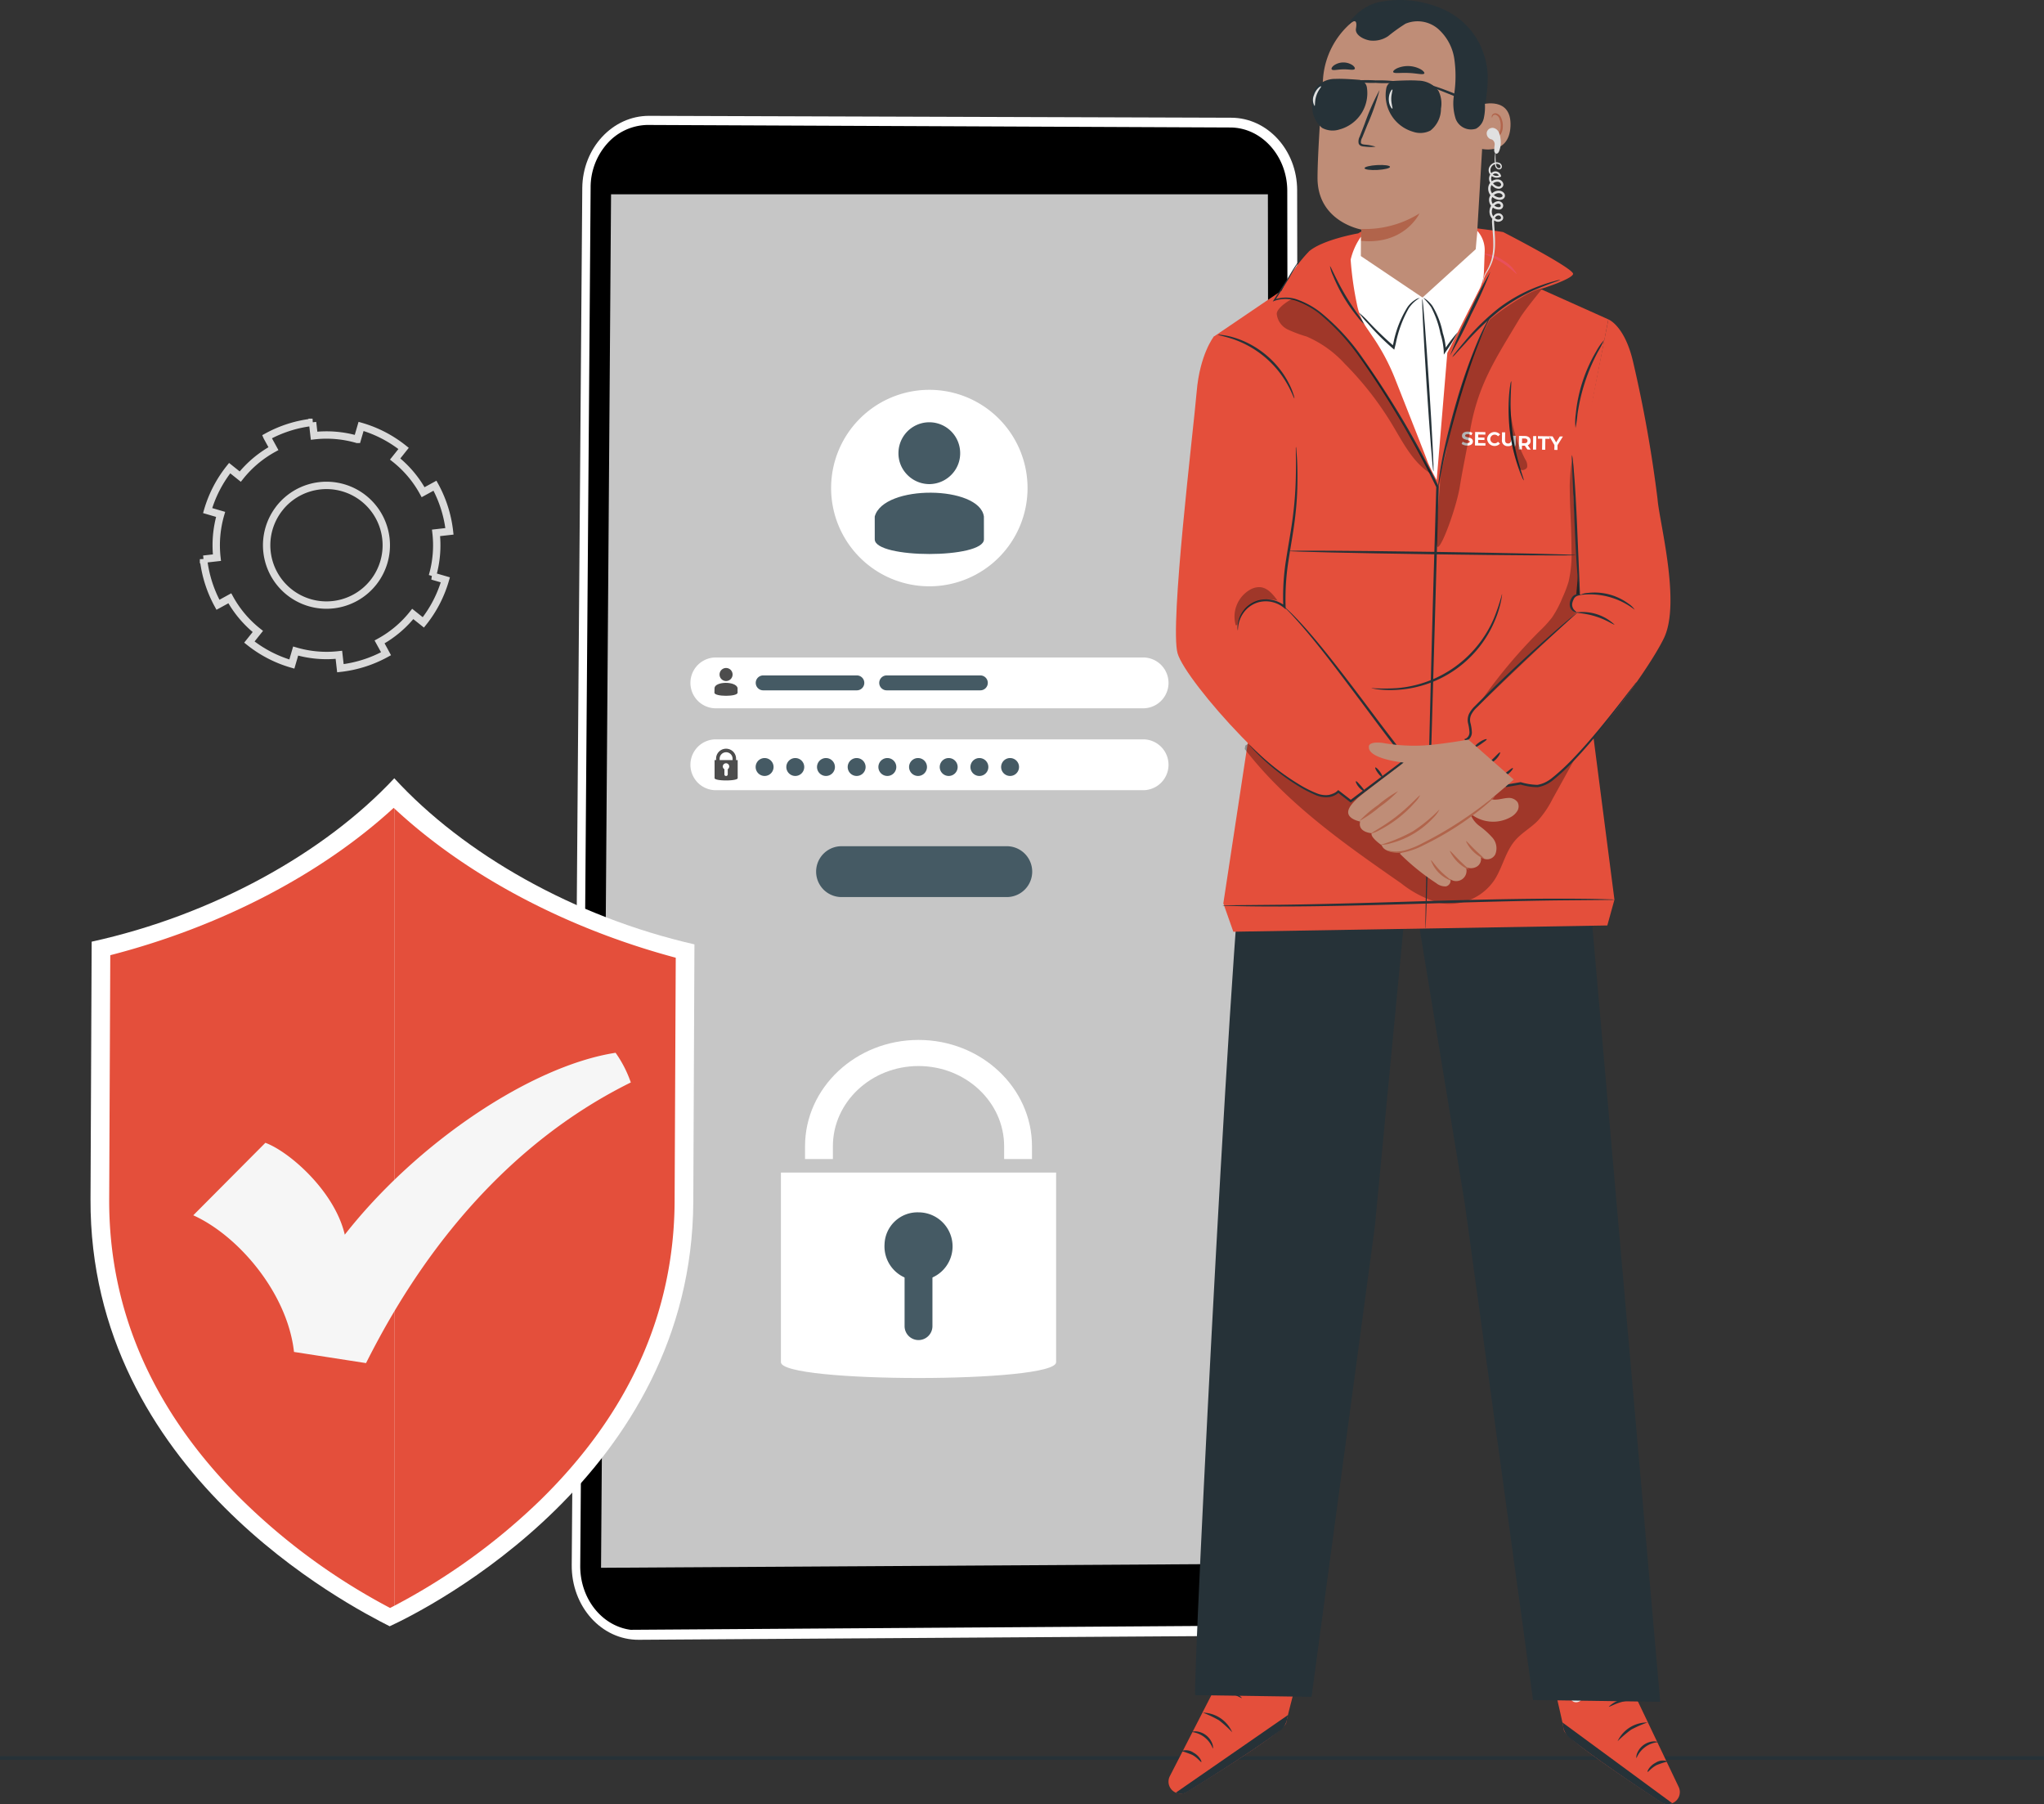 <svg xmlns="http://www.w3.org/2000/svg" xmlns:xlink="http://www.w3.org/1999/xlink" id="Group_41980" data-name="Group 41980" width="277.217" height="244.641" viewBox="0 0 277.217 244.641"><rect x="0" y="0" width="277.217" height="244.641" fill="#333333" stroke="none"/><defs><clipPath id="clip-path"><rect id="Rectangle_40043" data-name="Rectangle 40043" width="277.217" height="244.641" fill="none"></rect></clipPath><clipPath id="clip-path-3"><rect id="Rectangle_40035" data-name="Rectangle 40035" width="44.894" height="23.071" fill="none"></rect></clipPath><clipPath id="clip-path-4"><rect id="Rectangle_40037" data-name="Rectangle 40037" width="14.324" height="35.017" fill="none"></rect></clipPath><clipPath id="clip-path-5"><rect id="Rectangle_40038" data-name="Rectangle 40038" width="21.059" height="23.795" fill="none"></rect></clipPath><clipPath id="clip-path-6"><rect id="Rectangle_40039" data-name="Rectangle 40039" width="2.442" height="8.854" fill="none"></rect></clipPath><clipPath id="clip-path-7"><rect id="Rectangle_40040" data-name="Rectangle 40040" width="5.857" height="5.175" fill="none"></rect></clipPath><clipPath id="clip-path-8"><rect id="Rectangle_40041" data-name="Rectangle 40041" width="14.675" height="34.463" fill="none"></rect></clipPath></defs><g id="Group_41979" data-name="Group 41979" clip-path="url(#clip-path)"><g id="Group_41978" data-name="Group 41978"><g id="Group_41977" data-name="Group 41977" clip-path="url(#clip-path)"><path id="Path_29626" data-name="Path 29626" d="M23.225,47.043A16.683,16.683,0,0,0,20.239,52.8L22,53.315a15.055,15.055,0,0,0-.5,5.868l-1.819.206a16.761,16.761,0,0,0,1.958,6.184l.359-.195,1.25-.686a14.894,14.894,0,0,0,3.8,4.5L25.9,70.629a16.593,16.593,0,0,0,5.763,2.982l.513-1.762a14.929,14.929,0,0,0,5.864.509l.206,1.818a16.774,16.774,0,0,0,6.188-1.964l0,0-.251-.466-.624-1.137a14.9,14.9,0,0,0,4.5-3.791l1.436,1.143a16.589,16.589,0,0,0,2.985-5.769l-1.762-.513a14.9,14.9,0,0,0,.5-5.858l1.819-.206a16.791,16.791,0,0,0-1.964-6.188l-1.609.881a14.839,14.839,0,0,0-3.791-4.5l1.144-1.436a16.629,16.629,0,0,0-5.769-2.986l-.513,1.762a14.9,14.9,0,0,0-5.858-.5l-.206-1.818a16.672,16.672,0,0,0-6.188,1.964l.006.014.581,1.058.293.536a14.926,14.926,0,0,0-4.5,3.791Zm6.785,5.4a8.114,8.114,0,1,1,1.286,11.4A8.112,8.112,0,0,1,30.011,52.447Z" transform="translate(7.921 16.433)" fill="none" stroke="#dadada" stroke-width="1"></path><path id="Path_29627" data-name="Path 29627" d="M144.891,217.317c5.024-.032,9.088-4.607,9.079-10.212l-.3-185.839c-.01-5.4-4.008-9.8-8.936-9.811L65.785,11.2c-4.966-.015-9.027,4.368-9.069,9.8l-1.431,186.7c-.043,5.631,4.028,10.174,9.094,10.142" transform="translate(22.255 4.508)" fill="#fff"></path><path id="Path_29628" data-name="Path 29628" d="M144.443,215.583c4.317-.032,7.846-4.044,7.839-8.936L152,21.013c-.008-4.718-3.481-8.57-7.715-8.588l-78.942-.344c-.123,0-.248,0-.372.008a7.466,7.466,0,0,0-5.23,2.546,8.922,8.922,0,0,0-2.224,5.91L56.108,207.433c-.034,4.429,2.893,8.168,6.83,8.7" transform="translate(22.586 4.863)"></path><path id="Path_29629" data-name="Path 29629" d="M59.478,18.787,58.12,205.024l90.673-.544-.231-185.693Z" transform="translate(23.396 7.562)" fill="#c6c6c6"></path><path id="Path_29630" data-name="Path 29630" d="M82.366,88.707h22.411a3.447,3.447,0,1,0,0-6.895H82.366a3.447,3.447,0,0,0,0,6.895" transform="translate(31.768 32.932)" fill="#455a64"></path><path id="Path_29631" data-name="Path 29631" d="M70.211,70.458h57.947a3.447,3.447,0,1,0,0-6.895H70.211a3.447,3.447,0,1,0,0,6.895" transform="translate(26.875 25.587)" fill="#fff"></path><path id="Path_29632" data-name="Path 29632" d="M70.211,78.375h57.947a3.447,3.447,0,1,0,0-6.895H70.211a3.447,3.447,0,1,0,0,6.895" transform="translate(26.875 28.773)" fill="#fff"></path><path id="Path_29633" data-name="Path 29633" d="M75.5,74.5a1.214,1.214,0,1,1-1.213-1.213A1.213,1.213,0,0,1,75.5,74.5" transform="translate(29.414 29.502)" fill="#455a64"></path><path id="Path_29634" data-name="Path 29634" d="M78.466,74.5a1.214,1.214,0,1,1-1.213-1.213A1.213,1.213,0,0,1,78.466,74.5" transform="translate(30.608 29.502)" fill="#455a64"></path><path id="Path_29635" data-name="Path 29635" d="M81.433,74.5a1.214,1.214,0,1,1-1.213-1.213A1.213,1.213,0,0,1,81.433,74.5" transform="translate(31.803 29.502)" fill="#455a64"></path><path id="Path_29636" data-name="Path 29636" d="M84.4,74.5a1.214,1.214,0,1,1-1.213-1.213A1.213,1.213,0,0,1,84.4,74.5" transform="translate(32.997 29.502)" fill="#455a64"></path><path id="Path_29637" data-name="Path 29637" d="M87.368,74.5a1.214,1.214,0,1,1-1.213-1.213A1.213,1.213,0,0,1,87.368,74.5" transform="translate(34.192 29.502)" fill="#455a64"></path><path id="Path_29638" data-name="Path 29638" d="M90.335,74.5a1.214,1.214,0,1,1-1.213-1.213A1.213,1.213,0,0,1,90.335,74.5" transform="translate(35.386 29.502)" fill="#455a64"></path><path id="Path_29639" data-name="Path 29639" d="M93.3,74.5a1.214,1.214,0,1,1-1.213-1.213A1.213,1.213,0,0,1,93.3,74.5" transform="translate(36.58 29.502)" fill="#455a64"></path><path id="Path_29640" data-name="Path 29640" d="M96.27,74.5a1.215,1.215,0,1,1-1.215-1.213A1.213,1.213,0,0,1,96.27,74.5" transform="translate(37.775 29.502)" fill="#455a64"></path><path id="Path_29641" data-name="Path 29641" d="M99.237,74.5a1.214,1.214,0,1,1-1.213-1.213A1.213,1.213,0,0,1,99.237,74.5" transform="translate(38.969 29.502)" fill="#455a64"></path><path id="Path_29642" data-name="Path 29642" d="M80.368,51.009A13.321,13.321,0,1,0,93.689,37.688,13.321,13.321,0,0,0,80.368,51.009" transform="translate(32.351 15.171)" fill="#fff"></path><path id="Path_29643" data-name="Path 29643" d="M91.048,49.216a4.21,4.21,0,0,1-3.268-1.6,4.1,4.1,0,0,1-.9-2.6,4.185,4.185,0,1,1,8.37,0,4.1,4.1,0,0,1-.9,2.6,4.226,4.226,0,0,1-3.3,1.6" transform="translate(34.973 16.428)" fill="#455a64"></path><path id="Path_29644" data-name="Path 29644" d="M84.589,53.957c0,2.652,14.808,2.652,14.808,0l-.006-3.09c-.585-4.224-13.6-4.4-14.805,0Z" transform="translate(34.049 19.174)" fill="#455a64"></path><path id="Path_29645" data-name="Path 29645" d="M72.017,73.927v-.185a1.357,1.357,0,0,0-2.714,0v.185H69.1v2.445c0,.422,3.135.422,3.135,0V73.927Zm-2.23-.185a.878.878,0,1,1,1.756,0v.185H69.787Zm1.1,1.417v.705a.225.225,0,0,1-.236.217.208.208,0,0,1-.217-.217v-.705a.413.413,0,0,1-.217-.362.435.435,0,1,1,.67.362" transform="translate(27.814 29.138)" fill="#4d4d4d"></path><path id="Path_29646" data-name="Path 29646" d="M70.469,66.351a.882.882,0,0,0,.689-.338.866.866,0,0,0,.189-.548.883.883,0,1,0-1.766,0,.874.874,0,0,0,.189.548.891.891,0,0,0,.7.338" transform="translate(28.009 25.995)" fill="#4d4d4d"></path><path id="Path_29647" data-name="Path 29647" d="M72.225,67.352c0,.56-3.14.56-3.14,0L69.1,66.7c.123-.891,2.87-.928,3.123,0Z" transform="translate(27.809 26.575)" fill="#4d4d4d"></path><path id="Path_29648" data-name="Path 29648" d="M86.791,67.323h-12.7a1.012,1.012,0,1,1,0-2.024h12.7a1.012,1.012,0,0,1,0,2.024" transform="translate(29.418 26.285)" fill="#455a64"></path><path id="Path_29649" data-name="Path 29649" d="M98.734,67.323h-12.7a1.012,1.012,0,1,1,0-2.024h12.7a1.012,1.012,0,0,1,0,2.024" transform="translate(34.224 26.285)" fill="#455a64"></path><path id="Path_29650" data-name="Path 29650" d="M112.837,113.362v25.714c0,2.858-37.322,2.858-37.322,0V113.362Z" transform="translate(30.398 45.633)" fill="#fff"></path><path id="Path_29651" data-name="Path 29651" d="M85.535,121.526a4.618,4.618,0,1,0,4.607-4.317,4.469,4.469,0,0,0-4.607,4.317" transform="translate(34.431 47.181)" fill="#455a64"></path><path id="Path_29652" data-name="Path 29652" d="M89.362,132.906h0a1.889,1.889,0,0,0,1.889-1.889v-9.781H87.473v9.781a1.889,1.889,0,0,0,1.889,1.889" transform="translate(35.211 48.802)" fill="#455a64"></path><path id="Path_29653" data-name="Path 29653" d="M77.847,116.691h3.777V114.96c0-6,5.21-10.881,11.612-10.881s11.614,4.881,11.614,10.881v1.731h3.777V114.96c0-7.951-6.9-14.42-15.391-14.42s-15.389,6.469-15.389,14.42Z" transform="translate(31.336 40.472)" fill="#fff"></path><path id="Path_29654" data-name="Path 29654" d="M7.3,89.743h0c0-.144,0-.208,0-.223v.223" transform="translate(2.938 36.035)" fill="#d9ffff"></path><path id="Path_29655" data-name="Path 29655" d="M7.3,89.743h0c0-.144,0-.208,0-.223v.223" transform="translate(2.938 36.035)" fill="#d9ffff"></path><path id="Path_29656" data-name="Path 29656" d="M68.731,90.017v-.222c0,.015,0,.079,0,.222" transform="translate(27.667 36.146)" fill="#d9ffff"></path><path id="Path_29657" data-name="Path 29657" d="M68.731,90.017v-.222c0,.015,0,.079,0,.222" transform="translate(27.667 36.146)" fill="#d9ffff"></path><path id="Path_29658" data-name="Path 29658" d="M49.326,190.229c5.3-2.442,41.013-20.521,41.179-57.573.125-27.777.151-33.8.156-34.891C74.407,94.053,59.4,85.544,49.953,75.242,40.415,85.459,25.2,93.833,8.909,97.4c0,1.087-.031,7.114-.156,34.89-.165,37.054,35.1,55.16,40.573,57.939" transform="translate(3.523 30.288)" fill="#fff"></path><path id="Path_29659" data-name="Path 29659" d="M49.14,78.108c-9.833,9.02-23.455,16.11-38.434,19.974l-.147,33.049c-.069,15.122,5.94,28.8,17.856,40.662a85.419,85.419,0,0,0,20.24,14.8c.18-.091.377-.194.571-.295V78.185c-.028-.027-.057-.05-.086-.077" transform="translate(4.25 31.441)" fill="#e44f3b"></path><path id="Path_29660" data-name="Path 29660" d="M38.128,78.163V186.275a85.468,85.468,0,0,0,19.8-14.321c12.021-11.753,18.15-25.38,18.218-40.5L76.3,98.4c-14.9-3.986-28.422-11.168-38.167-20.239" transform="translate(15.348 31.464)" fill="#e44f3b"></path><path id="Path_29661" data-name="Path 29661" d="M75.966,101.782c-11.4,1.759-26.932,12.159-36.728,24.665-1.374-5.9-7.543-11.279-10.77-12.456l-9.779,9.828c6.105,2.752,12.777,10.547,13.661,18.528l9.769,1.513c4.118-8.135,14.753-27.592,35.912-38.055a15.981,15.981,0,0,0-2.065-4.022" transform="translate(7.523 40.971)" fill="#f6f6f6"></path><line id="Line_8591" data-name="Line 8591" x2="277.217" transform="translate(0 238.384)" fill="none" stroke="#263238" stroke-width="0.5"></line><path id="Path_29662" data-name="Path 29662" d="M122.163,152.363l-3.038,15.547-5.95,11.6a1.623,1.623,0,0,0,2.288,2.128c2.856-1.746,13.338-8.225,13.5-9.376.182-1.331,4.292-16.187,4.292-16.187Z" transform="translate(45.485 61.332)" fill="#e44f3b"></path><path id="Path_29663" data-name="Path 29663" d="M113.7,176.333l15.209-10.523-.143.655a2.442,2.442,0,0,1-.906,1.424c-1.236.938-4.7,3.457-12.631,8.352a1.621,1.621,0,0,1-1.529.093" transform="translate(45.767 66.745)" fill="#263238"></path><path id="Path_29664" data-name="Path 29664" d="M123.215,162.568a.983.983,0,0,0-.537,1.195.943.943,0,0,0,1.18.543,1.034,1.034,0,0,0,.562-1.268.98.98,0,0,0-1.29-.429" transform="translate(49.362 65.411)" fill="#ebebeb"></path><path id="Path_29665" data-name="Path 29665" d="M118.079,169.714a3.5,3.5,0,0,0-2.8-2.233c-.006-.041.217-.118.59-.09a2.593,2.593,0,0,1,2.166,1.727c.111.358.084.592.043.6" transform="translate(46.405 67.379)" fill="#263238"></path><path id="Path_29666" data-name="Path 29666" d="M116.939,170.808c-.088.05-.474-.561-1.224-.966a13.677,13.677,0,0,0-1.468-.526,1.8,1.8,0,0,1,1.637.222c.853.467,1.146,1.247,1.056,1.271" transform="translate(45.988 68.116)" fill="#263238"></path><path id="Path_29667" data-name="Path 29667" d="M120.293,168.245a16.294,16.294,0,0,0-1.79-1.619,16.165,16.165,0,0,0-2.178-1.038,4.437,4.437,0,0,1,3.968,2.656" transform="translate(46.825 66.642)" fill="#263238"></path><path id="Path_29668" data-name="Path 29668" d="M121.241,164.513c-.062.084-.839-.461-1.941-.745-1.1-.3-2.045-.21-2.056-.314a4.03,4.03,0,0,1,4,1.059" transform="translate(47.195 65.725)" fill="#263238"></path><path id="Path_29669" data-name="Path 29669" d="M122.008,161.273a7.884,7.884,0,0,0-2-.829,8,8,0,0,0-2.166.065c-.018-.038.194-.195.595-.323a3.543,3.543,0,0,1,3.129.574c.33.262.473.484.442.513" transform="translate(47.436 64.424)" fill="#263238"></path><path id="Path_29670" data-name="Path 29670" d="M120.13,160.557a1.379,1.379,0,0,1,.108-.59,4.133,4.133,0,0,1,.8-1.431,1.845,1.845,0,0,1,.962-.691.653.653,0,0,1,.687.3,1.061,1.061,0,0,1,.091.752,2.294,2.294,0,0,1-2.419,1.642,2.66,2.66,0,0,1-2.255-1.919.929.929,0,0,1,.122-.76.641.641,0,0,1,.727-.188,2.258,2.258,0,0,1,.9.755,4.621,4.621,0,0,1,.792,1.433,1.39,1.39,0,0,1,.121.586,7.412,7.412,0,0,0-1.1-1.861,2.139,2.139,0,0,0-.8-.638.344.344,0,0,0-.4.1.632.632,0,0,0-.05.5,2.373,2.373,0,0,0,1.973,1.641,1.993,1.993,0,0,0,2.074-1.365.769.769,0,0,0-.042-.527.354.354,0,0,0-.377-.171,1.676,1.676,0,0,0-.825.571,6.156,6.156,0,0,0-1.093,1.857" transform="translate(47.53 63.452)" fill="#263238"></path><path id="Path_29671" data-name="Path 29671" d="M159.691,153.225l2.589,15.628,5.613,11.77a1.623,1.623,0,0,1-2.346,2.062c-2.806-1.827-13.1-8.606-13.223-9.76-.144-1.337-3.826-16.3-3.826-16.3Z" transform="translate(59.776 61.679)" fill="#e44f3b"></path><path id="Path_29672" data-name="Path 29672" d="M165.984,177.48l-14.9-10.957.125.659a2.442,2.442,0,0,0,.864,1.449c1.208.975,4.6,3.592,12.386,8.713a1.623,1.623,0,0,0,1.526.136" transform="translate(60.817 67.032)" fill="#263238"></path><path id="Path_29673" data-name="Path 29673" d="M153.043,163.328a.982.982,0,0,1,.5,1.21.944.944,0,0,1-1.195.509,1.035,1.035,0,0,1-.525-1.285.978.978,0,0,1,1.3-.391" transform="translate(61.085 65.714)" fill="#ebebeb"></path><path id="Path_29674" data-name="Path 29674" d="M158.262,170.615a3.509,3.509,0,0,1,2.861-2.151c.007-.041-.213-.123-.588-.107a2.586,2.586,0,0,0-2.213,1.663c-.122.355-.1.589-.06.595" transform="translate(63.694 67.769)" fill="#263238"></path><path id="Path_29675" data-name="Path 29675" d="M159.328,171.741c.087.053.491-.547,1.252-.93a13.16,13.16,0,0,1,1.482-.484,1.8,1.8,0,0,0-1.642.174c-.865.442-1.181,1.213-1.093,1.24" transform="translate(64.13 68.517)" fill="#263238"></path><path id="Path_29676" data-name="Path 29676" d="M156.423,169.08a16.33,16.33,0,0,1,1.836-1.567,16.368,16.368,0,0,1,2.206-.975,4.433,4.433,0,0,0-4.042,2.541" transform="translate(62.963 67.023)" fill="#263238"></path><path id="Path_29677" data-name="Path 29677" d="M155.577,165.329c.059.086.851-.436,1.962-.689,1.108-.268,2.049-.151,2.065-.254a4.025,4.025,0,0,0-4.027.943" transform="translate(62.624 66.088)" fill="#263238"></path><path id="Path_29678" data-name="Path 29678" d="M154.953,162.074a5.156,5.156,0,0,1,4.185-.644c.018-.038-.187-.2-.586-.339a3.538,3.538,0,0,0-3.143.482c-.338.252-.487.471-.456.5" transform="translate(62.373 64.776)" fill="#263238"></path><path id="Path_29679" data-name="Path 29679" d="M157.01,161.4a1.378,1.378,0,0,0-.09-.593,4.184,4.184,0,0,0-.76-1.453,1.846,1.846,0,0,0-.941-.718.651.651,0,0,0-.7.279,1.054,1.054,0,0,0-.114.749,2.3,2.3,0,0,0,2.37,1.713,2.664,2.664,0,0,0,2.31-1.854.923.923,0,0,0-.1-.763.641.641,0,0,0-.721-.209,2.272,2.272,0,0,0-.924.728,4.676,4.676,0,0,0-.833,1.41,1.4,1.4,0,0,0-.137.583,7.356,7.356,0,0,1,1.154-1.829,2.112,2.112,0,0,1,.82-.614.343.343,0,0,1,.394.111.642.642,0,0,1,.036.506,2.376,2.376,0,0,1-2.021,1.583,1.99,1.99,0,0,1-2.032-1.424.764.764,0,0,1,.056-.527.355.355,0,0,1,.382-.16,1.676,1.676,0,0,1,.809.595,6.154,6.154,0,0,1,1.038,1.888" transform="translate(62.147 63.81)" fill="#263238"></path><path id="Path_29680" data-name="Path 29680" d="M122.614,84.313c-1.445-2.2-7.436,117.268-7.034,117.953l15.781.227,8.592-63.835,4.672-48.81,7.533,45.863,9.24,67.214,17.248.248L167.986,81.337l-22.335-12.8Z" transform="translate(46.518 27.59)" fill="#263238"></path><path id="Path_29681" data-name="Path 29681" d="M136.959,22.927s-4.837.842-6.682,2.453a22.239,22.239,0,0,0-3.72,5.318l-9.2,6.243,8.1,32.257-6.785,44.58,1.356,3.844,50.721-.849.966-3.5L166.473,72.7l2.3-27.192,2.118-10.919-9.185-4.115s4.208-1.306,4.4-2.032-9.478-5.69-9.478-5.69-15.261-2.586-19.671.173" transform="translate(47.243 8.717)" fill="#e44f3b"></path><g id="Group_41961" data-name="Group 41961" transform="translate(168.815 99.5)" opacity="0.3"><g id="Group_41960" data-name="Group 41960"><g id="Group_41959" data-name="Group 41959" clip-path="url(#clip-path-3)"><path id="Path_29682" data-name="Path 29682" d="M120.364,73c5.721,7.415,13.539,12.881,21.229,18.227a14.414,14.414,0,0,0,5.245,2.663,7.347,7.347,0,0,0,7.377-3.1c1.114-1.694,1.491-3.833,2.811-5.372.892-1.041,2.142-1.715,3.1-2.7a13.366,13.366,0,0,0,1.987-2.938q1.572-2.838,3.145-5.679c-3.822-.015-7.355,1.867-10.8,3.516s-7.283,3.137-11.009,2.285c-5.159-1.18-8.446-6.429-13.4-8.281a11.2,11.2,0,0,0-9.6.913" transform="translate(-120.364 -70.943)"></path></g></g></g><path id="Path_29683" data-name="Path 29683" d="M118.832,32.592s-1.889,2.412-2.309,7.477-3.682,31.641-2.585,35.46,15.3,19.76,20.032,19.368l1.766-.638,1.691,1.31,7.56-5.666L128.324,68.936l.9-30.183S124.1,31.4,118.832,32.592" transform="translate(45.774 13.067)" fill="#e44f3b"></path><path id="Path_29684" data-name="Path 29684" d="M127.978,24.311c.007.013-.153.105-.415.348a7.278,7.278,0,0,0-1.017,1.2c-.407.561-.818,1.3-1.324,2.181-.54.853-1.156,1.832-1.849,2.927l-.107-.13a4.681,4.681,0,0,1,3.118-.013,11.054,11.054,0,0,1,3.136,1.718,29.713,29.713,0,0,1,5.655,6.081,125.854,125.854,0,0,1,10.39,17.533l.018.035v.042c-.076,2.637-.154,5.4-.236,8.206-.407,14.265-.773,27.178-1.042,36.545-.144,4.663-.262,8.442-.344,11.074-.046,1.293-.083,2.3-.111,3.01-.014.332-.028.59-.035.783a1.352,1.352,0,0,1-.027.266,1.924,1.924,0,0,1-.01-.266c0-.192,0-.452,0-.784.011-.707.028-1.718.048-3.013.057-2.633.139-6.412.241-11.076.223-9.354.512-22.271.943-36.547.081-2.812.164-5.571.24-8.209l.015.077a128.142,128.142,0,0,0-10.317-17.512,29.813,29.813,0,0,0-5.571-6.059,10.9,10.9,0,0,0-3.062-1.707,4.509,4.509,0,0,0-2.99-.02l-.254.1.149-.229c.7-1.086,1.332-2.056,1.879-2.9.512-.86.947-1.609,1.365-2.164a6.707,6.707,0,0,1,1.063-1.18,2.231,2.231,0,0,1,.446-.311" transform="translate(49.543 9.786)" fill="#263238"></path><path id="Path_29685" data-name="Path 29685" d="M155.076,27.06c.015.053-.972.342-2.506.958a23.793,23.793,0,0,0-5.613,3.121,36.914,36.914,0,0,0-4.677,4.438l-1.327,1.449a3.165,3.165,0,0,1-.518.506,2.946,2.946,0,0,1,.418-.59c.288-.366.711-.888,1.25-1.52a31.17,31.17,0,0,1,4.652-4.547,21.4,21.4,0,0,1,5.731-3.076c.784-.285,1.431-.474,1.881-.593a2.855,2.855,0,0,1,.71-.144" transform="translate(56.53 10.891)" fill="#263238"></path><path id="Path_29686" data-name="Path 29686" d="M139.089,53.707a5.133,5.133,0,0,1,.063-.948c.072-.609.2-1.485.4-2.56.4-2.15,1.109-5.088,2.049-8.288a74.756,74.756,0,0,1,2.843-8.055c.433-1,.829-1.8,1.122-2.335a5.085,5.085,0,0,1,.5-.806,5.08,5.08,0,0,1-.387.865c-.257.553-.617,1.356-1.021,2.367-.819,2.017-1.787,4.871-2.742,8.058-.936,3.191-1.682,6.111-2.137,8.241-.231,1.065-.4,1.931-.506,2.53a5.249,5.249,0,0,1-.191.93" transform="translate(55.985 12.364)" fill="#263238"></path><path id="Path_29687" data-name="Path 29687" d="M140.212,37.654a60.207,60.207,0,0,1,2.59-5.76,59.846,59.846,0,0,1,2.892-5.614,60.021,60.021,0,0,1-2.592,5.76,60.081,60.081,0,0,1-2.891,5.614" transform="translate(56.439 10.578)" fill="#263238"></path><path id="Path_29688" data-name="Path 29688" d="M141.336,43.4l.149-.317a1.071,1.071,0,0,0,.6.2c.251,0,.355-.079.356-.191.006-.344-1.063-.123-1.053-.8,0-.311.259-.567.78-.56a1.229,1.229,0,0,1,.634.173l-.136.32a1.036,1.036,0,0,0-.5-.151c-.251,0-.351.088-.352.2,0,.337,1.065.119,1.055.792,0,.306-.262.564-.785.557a1.313,1.313,0,0,1-.743-.223" transform="translate(56.893 16.797)" fill="#fff"></path><path id="Path_29689" data-name="Path 29689" d="M144.052,43.274l-.006.341-1.418-.021.027-1.832,1.384.02,0,.339-.964-.013-.006.4.85.013,0,.33-.851-.013-.006.425Z" transform="translate(57.413 16.811)" fill="#fff"></path><path id="Path_29690" data-name="Path 29690" d="M143.805,42.7a1.009,1.009,0,0,1,1.757-.6l-.276.247a.589.589,0,0,0-.457-.222.586.586,0,0,0-.017,1.173.58.58,0,0,0,.464-.21l.268.255a1.007,1.007,0,0,1-1.739-.645" transform="translate(57.887 16.813)" fill="#fff"></path><path id="Path_29691" data-name="Path 29691" d="M146.615,43.1c-.028-.09-.053-.18-.076-.268-.024-.06-.042-.122-.063-.182l0,.175c0,.348-.156.489-.415.485s-.405-.149-.4-.5l.014-1.01-.424-.006-.014,1.025a.758.758,0,0,0,.818.85.787.787,0,0,0,.679-.29,1.917,1.917,0,0,1-.115-.282" transform="translate(58.462 16.826)" fill="#fff"></path><path id="Path_29692" data-name="Path 29692" d="M146.288,42.131l-.008.624c.006.021.011.043.018.066.017.049.038.1.05.147l.055.231a1.734,1.734,0,0,1,.038.6.832.832,0,0,0,.251-.635l.015-1.027Z" transform="translate(58.883 16.959)" fill="#fff"></path><path id="Path_29693" data-name="Path 29693" d="M148.032,43.989l-.345-.515h-.021l-.369,0-.008.509-.424-.006.027-1.832.792.011c.49.007.792.265.787.676a.6.6,0,0,1-.386.574l.4.595Zm-.376-1.492-.345-.006-.01.64.345,0c.259,0,.393-.114.4-.313s-.126-.321-.386-.325" transform="translate(59.119 16.963)" fill="#fff"></path><rect id="Rectangle_40036" data-name="Rectangle 40036" width="1.833" height="0.424" transform="matrix(0.013, -1, 1, 0.013, 207.91, 60.963)" fill="#fff"></rect><path id="Path_29694" data-name="Path 29694" d="M149.3,42.52l-.586-.008,0-.345,1.6.022-.006.345-.586-.008-.021,1.487-.424-.006Z" transform="translate(59.865 16.974)" fill="#fff"></path><path id="Path_29695" data-name="Path 29695" d="M150.934,43.381l-.01.649-.424-.006.01-.655-.693-1.188.45.007.478.82.5-.806.417.006Z" transform="translate(60.307 16.98)" fill="#fff"></path><path id="Path_29696" data-name="Path 29696" d="M147.944,50.307a1.677,1.677,0,0,1-.254-.481c-.146-.316-.33-.785-.532-1.376a24.379,24.379,0,0,1-1.219-9.607c.048-.621.108-1.122.17-1.464a1.657,1.657,0,0,1,.126-.529c.05.007-.024.771-.06,2.006a30.156,30.156,0,0,0,1.209,9.525c.344,1.187.607,1.907.56,1.927" transform="translate(58.72 14.834)" fill="#263238"></path><g id="Group_41964" data-name="Group 41964" transform="translate(194.818 39.153)" opacity="0.3"><g id="Group_41963" data-name="Group 41963"><g id="Group_41962" data-name="Group 41962" clip-path="url(#clip-path-4)"><path id="Path_29697" data-name="Path 29697" d="M140.412,48.812c-.272,2.276-1,3.4-1.035,5.694-.007.491-.787,8.243-.33,8.421.54.21,2.592-5.436,3.039-8.251.351-2.206.973-5.108,1.342-7.31,1.076-6.428,3.46-9.888,6.8-15.481.633-1.058,3-3.941,3-3.941-.229-.144-1.166.3-1.822.595a36.16,36.16,0,0,0-5.26,3.546,63.856,63.856,0,0,0-2.714,5.826,82.619,82.619,0,0,0-3.072,11.274" transform="translate(-138.904 -27.916)"></path></g></g></g><g id="Group_41967" data-name="Group 41967" transform="translate(173.16 40.536)" opacity="0.3"><g id="Group_41966" data-name="Group 41966"><g id="Group_41965" data-name="Group 41965" clip-path="url(#clip-path-5)"><path id="Path_29698" data-name="Path 29698" d="M125.51,28.9s-2.06,1.126-2.048,2.032a2.642,2.642,0,0,0,1.5,2.118A18.4,18.4,0,0,0,127.51,34a14.96,14.96,0,0,1,5.174,3.691,43.6,43.6,0,0,1,6.445,8.262c1.5,2.5,2.878,5.274,5.393,6.745-1.7-3.044-3.467-5.989-5.17-9.032a58.232,58.232,0,0,0-5.872-8.6c-2.213-2.687-5.819-5.943-7.969-6.159" transform="translate(-123.462 -28.902)"></path></g></g></g><path id="Path_29699" data-name="Path 29699" d="M119.7,68.066c-.008,0-.017-.056-.027-.167a2.621,2.621,0,0,1,0-.491,3.891,3.891,0,0,1,.612-1.748,3.843,3.843,0,0,1,2.3-1.668,4.11,4.11,0,0,1,3.541.788l-.248.122a32.176,32.176,0,0,1,.38-6.436c.325-2.1.71-4.086.93-5.907a48.512,48.512,0,0,0,.377-4.856c.041-1.387.035-2.512.018-3.289,0-.356-.006-.652-.007-.9a1.135,1.135,0,0,1,.021-.313,1.13,1.13,0,0,1,.046.31c.018.243.041.539.069.893.058.777.1,1.9.087,3.3A43.339,43.339,0,0,1,127.5,52.6c-.2,1.835-.582,3.828-.9,5.92a33.559,33.559,0,0,0-.408,6.373l.014.341-.262-.219a3.866,3.866,0,0,0-3.289-.774,3.693,3.693,0,0,0-2.206,1.523,4.052,4.052,0,0,0-.668,1.658c-.063.415-.05.647-.073.647" transform="translate(48.169 17.392)" fill="#263238"></path><path id="Path_29700" data-name="Path 29700" d="M120.835,77.421a1.115,1.115,0,0,1,.2.178l.561.546c.5.47,1.227,1.156,2.213,1.957a32.612,32.612,0,0,0,3.725,2.631,15.421,15.421,0,0,0,2.477,1.245,3.209,3.209,0,0,0,1.425.213,2.089,2.089,0,0,0,1.317-.579l.1-.1.105.081,1.694,1.306h-.188l7.554-5.676-.029.238-.135-.168c-2.279-2.837-4.31-5.638-6.2-8.153s-3.588-4.781-5.066-6.644-2.725-3.328-3.623-4.307c-.442-.5-.8-.864-1.049-1.114a3.063,3.063,0,0,1-.358-.4,3.422,3.422,0,0,1,.405.349c.259.236.638.59,1.1,1.074.928.955,2.21,2.4,3.711,4.248s3.233,4.094,5.128,6.606,3.944,5.3,6.213,8.129c.046.057.093.114.135.167l.108.136-.137.1-7.567,5.658-.1.07-.093-.072c-.585-.457-1.157-.9-1.687-1.316l.2-.022a2.347,2.347,0,0,1-1.519.673,3.477,3.477,0,0,1-1.543-.24,15.488,15.488,0,0,1-2.512-1.293,31.093,31.093,0,0,1-3.71-2.705c-.975-.825-1.689-1.534-2.167-2.027-.217-.237-.393-.429-.529-.579a1.167,1.167,0,0,1-.17-.21" transform="translate(48.641 23.618)" fill="#263238"></path><path id="Path_29701" data-name="Path 29701" d="M128.14,41c-.059.021-.3-.739-.919-1.853a13.55,13.55,0,0,0-1.243-1.85,13.49,13.49,0,0,0-4.163-3.467,13.449,13.449,0,0,0-2.042-.889c-1.206-.4-2-.508-1.989-.569a1.84,1.84,0,0,1,.561.029,8.929,8.929,0,0,1,1.5.316,11.931,11.931,0,0,1,2.115.842,12.674,12.674,0,0,1,4.261,3.55,11.86,11.86,0,0,1,1.209,1.928,8.967,8.967,0,0,1,.581,1.417,1.8,1.8,0,0,1,.13.547" transform="translate(47.413 13.025)" fill="#263238"></path><g id="Group_41970" data-name="Group 41970" transform="translate(204.706 54.888)" opacity="0.3"><g id="Group_41969" data-name="Group 41969"><g id="Group_41968" data-name="Group 41968" clip-path="url(#clip-path-6)"><path id="Path_29702" data-name="Path 29702" d="M147.322,47.753c.212.456.964.173,1.05-.181a1.525,1.525,0,0,0-.264-1.036,19.152,19.152,0,0,1-2.1-7.4,18.292,18.292,0,0,0,1.313,8.619" transform="translate(-145.954 -39.135)"></path></g></g></g><g id="Group_41973" data-name="Group 41973" transform="translate(167.421 79.611)" opacity="0.3"><g id="Group_41972" data-name="Group 41972"><g id="Group_41971" data-name="Group 41971" clip-path="url(#clip-path-7)"><path id="Path_29703" data-name="Path 29703" d="M119.544,61.937a4.221,4.221,0,0,1,1.927-4.816,2.507,2.507,0,0,1,1.369-.355c1.036.076,1.778,1,2.387,1.84a4.312,4.312,0,0,0-5.468,3.3" transform="translate(-119.37 -56.762)"></path></g></g></g><path id="Path_29704" data-name="Path 29704" d="M156.24,32.878a17.19,17.19,0,0,1-.867,1.642,25.579,25.579,0,0,0-2.745,8.435,17.005,17.005,0,0,1-.265,1.839,7.481,7.481,0,0,1,.031-1.867,20.774,20.774,0,0,1,2.773-8.522,7.4,7.4,0,0,1,1.073-1.527" transform="translate(61.317 13.234)" fill="#263238"></path><g id="Group_41976" data-name="Group 41976" transform="translate(199.667 62.351)" opacity="0.3"><g id="Group_41975" data-name="Group 41975"><g id="Group_41974" data-name="Group 41974" clip-path="url(#clip-path-8)"><path id="Path_29705" data-name="Path 29705" d="M156.025,44.456c-.344.355-.438,3.334-.438,3.334.006,3.6.23,5.175.236,8.773a16.461,16.461,0,0,1-.394,4.425,16.531,16.531,0,0,1-.846,2.2,14,14,0,0,1-1.393,2.641,15.661,15.661,0,0,1-1.686,1.846,68.688,68.688,0,0,0-7.736,9.18l-1.407,2.062,13.952-13.09L157,64.1l.035-.2Z" transform="translate(-142.361 -44.456)"></path></g></g></g><path id="Path_29706" data-name="Path 29706" d="M161.024,30.879s2.2.826,3.344,5.729a176.444,176.444,0,0,1,3.324,18.643c.224,3,3.17,13.964.892,18.79s-13.293,19.731-17.64,20.209l-1.813-.46-1.9.327-5.345-6.15.467-1.759a1.77,1.77,0,0,1,.027-1.856c.631-.874,14.26-13.679,14.26-13.679s-.519-.067-.631-.95c-.192-1.52,1.132-1.466,1.132-1.466l-.879-13.4Z" transform="translate(57.113 12.43)" fill="#e44f3b"></path><path id="Path_29707" data-name="Path 29707" d="M157.6,60.886c-.06.083-1.065-.638-2.491-1.087-1.424-.466-2.658-.464-2.658-.565a6.325,6.325,0,0,1,5.149,1.652" transform="translate(61.367 23.808)" fill="#263238"></path><path id="Path_29708" data-name="Path 29708" d="M160.226,59.629a9.923,9.923,0,0,0-7.469-2,2.93,2.93,0,0,1,1.154-.295,7.759,7.759,0,0,1,5.463,1.463,2.907,2.907,0,0,1,.851.832" transform="translate(61.491 23.059)" fill="#263238"></path><path id="Path_29709" data-name="Path 29709" d="M152.713,59.917c-.013.032-.227.013-.508-.2a1.078,1.078,0,0,1-.355-.509,1.365,1.365,0,0,1-.008-.759,1.8,1.8,0,0,1,.2-.467l-.015.032a.968.968,0,0,1,.85-.569c.252-.015.391.059.383.093s-.143.043-.346.108a.863.863,0,0,0-.581.471l0,.01-.011.022a1.841,1.841,0,0,0-.149.384,1.061,1.061,0,0,0,.2,1.014c.194.216.37.318.345.367" transform="translate(61.102 23.124)" fill="#263238"></path><path id="Path_29710" data-name="Path 29710" d="M152.014,43.989a3.444,3.444,0,0,1,.118.742c.057.48.121,1.175.189,2.035.136,1.721.269,4.1.384,6.731.109,2.59.209,4.933.287,6.731.032.806.06,1.488.081,2.039a3.479,3.479,0,0,1-.008.752,3.068,3.068,0,0,1-.119-.742c-.057-.48-.121-1.175-.189-2.035-.136-1.721-.269-4.1-.384-6.731-.112-2.589-.212-4.931-.288-6.729-.032-.806-.06-1.488-.081-2.041a3.3,3.3,0,0,1,.01-.752" transform="translate(61.184 17.707)" fill="#263238"></path><path id="Path_29711" data-name="Path 29711" d="M157.038,59.142a2.64,2.64,0,0,1-.338.331l-1.01.912c-.9.818-2.168,1.968-3.739,3.391-1.576,1.452-3.449,3.209-5.509,5.217-1.029,1-2.112,2.072-3.219,3.192a3.643,3.643,0,0,0-.684.914,1.673,1.673,0,0,0-.116,1.094,6.151,6.151,0,0,1,.2,1.257,1.265,1.265,0,0,1-.686,1.188l.065-.261,2.757,3.153c.921,1.055,1.826,2.091,2.708,3.1l-.151-.053,1.9-.324.024,0,.02,0a8.48,8.48,0,0,0,2.252.363,4.192,4.192,0,0,0,1.944-.892,30.237,30.237,0,0,0,3.053-2.847c1.832-1.923,3.332-3.752,4.565-5.285s2.194-2.783,2.858-3.637l.769-.978a2.435,2.435,0,0,1,.28-.327,2.384,2.384,0,0,1-.234.362c-.181.252-.421.589-.724,1.011-.638.875-1.574,2.143-2.784,3.7s-2.7,3.4-4.526,5.349a29.914,29.914,0,0,1-3.073,2.9,4.482,4.482,0,0,1-2.091.961,8.282,8.282,0,0,1-2.323-.356h.043l-1.9.328-.091.015-.06-.069c-.882-1.008-1.788-2.045-2.711-3.1L141.752,76.6l-.156-.178.219-.084a.949.949,0,0,0,.48-.893,6.219,6.219,0,0,0-.191-1.189,2,2,0,0,1,.146-1.288,3.931,3.931,0,0,1,.746-.994q1.681-1.689,3.243-3.184c2.077-2,3.968-3.738,5.567-5.17s2.9-2.555,3.808-3.318l1.048-.87a2.668,2.668,0,0,1,.377-.285" transform="translate(56.998 23.807)" fill="#263238"></path><path id="Path_29712" data-name="Path 29712" d="M163.55,53.842c0,.093-8.718.041-19.469-.114s-19.464-.355-19.463-.446,8.717-.042,19.469.114,19.463.353,19.463.446" transform="translate(50.164 21.43)" fill="#263238"></path><path id="Path_29713" data-name="Path 29713" d="M150.328,57.429a.705.705,0,0,1-.015.247c-.025.16-.048.4-.116.7a14.017,14.017,0,0,1-.767,2.487,15.352,15.352,0,0,1-13.282,9.56,13.945,13.945,0,0,1-2.6-.062c-.306-.029-.54-.084-.7-.111a.732.732,0,0,1-.24-.063,26.821,26.821,0,0,0,3.52,0,15.675,15.675,0,0,0,13.083-9.418,26.806,26.806,0,0,0,1.116-3.338" transform="translate(53.38 23.117)" fill="#263238"></path><path id="Path_29714" data-name="Path 29714" d="M132.273,76.868c-.058.07-.421-.135-.749-.518s-.478-.773-.4-.819.344.244.654.6.557.663.5.735" transform="translate(52.774 30.402)" fill="#263238"></path><path id="Path_29715" data-name="Path 29715" d="M133.959,75.5c-.074.055-.349-.191-.614-.55s-.421-.691-.346-.748.348.192.614.55.421.693.346.748" transform="translate(53.53 29.866)" fill="#263238"></path><path id="Path_29716" data-name="Path 29716" d="M144.25,71.475c.042.083-.324.351-.781.658s-.846.54-.906.47.244-.429.722-.748.923-.461.965-.38" transform="translate(57.384 28.763)" fill="#263238"></path><path id="Path_29717" data-name="Path 29717" d="M145.519,72.742c.076.046-.144.533-.609.987s-.951.67-1,.593.332-.4.763-.83.762-.8.842-.75" transform="translate(57.929 29.28)" fill="#263238"></path><path id="Path_29718" data-name="Path 29718" d="M146.775,74.26c.066.062-.215.47-.687.843s-.933.558-.978.48.32-.38.77-.739.827-.648.895-.583" transform="translate(58.411 29.889)" fill="#263238"></path><path id="Path_29719" data-name="Path 29719" d="M128.609,25.731c.094-.038.858,1.885,2.163,4.06s2.621,3.767,2.543,3.833a4.708,4.708,0,0,1-.944-.979,21.987,21.987,0,0,1-3.349-5.619,4.714,4.714,0,0,1-.412-1.3" transform="translate(51.767 10.358)" fill="#263238"></path><path id="Path_29720" data-name="Path 29720" d="M171.376,87.019a3.3,3.3,0,0,1-.54.028l-1.55.018-5.7.052c-4.809.059-11.452.238-18.79.463s-13.988.366-18.8.365c-2.407,0-4.353-.017-5.7-.053l-1.55-.045a3.265,3.265,0,0,1-.54-.039,3.322,3.322,0,0,1,.541-.028l1.548-.017,5.7-.053c4.809-.057,11.453-.238,18.793-.463s13.985-.366,18.8-.365c2.407,0,4.353.017,5.7.053l1.548.046a3.368,3.368,0,0,1,.54.038" transform="translate(47.584 34.973)" fill="#263238"></path><path id="Path_29721" data-name="Path 29721" d="M147.941,27.273c-.076.066-.858-.828-2.084-1.581s-2.367-1.069-2.342-1.167a4.855,4.855,0,0,1,2.518.884,4.861,4.861,0,0,1,1.909,1.864" transform="translate(57.77 9.865)" fill="#e8505b"></path><path id="Path_29722" data-name="Path 29722" d="M144.348,76.862a1.418,1.418,0,0,0,1.344.621c.522-.02,1.028-.188,1.548-.217a1.461,1.461,0,0,1,1.369.576,1.2,1.2,0,0,1-.043,1.182,2.37,2.37,0,0,1-.9.835,4.86,4.86,0,0,1-5.523-.532" transform="translate(57.219 30.94)" fill="#bf8d77"></path><path id="Path_29723" data-name="Path 29723" d="M135.359,84.156a30.939,30.939,0,0,0,4.945,4.007,1.931,1.931,0,0,0,1.3.438c.464-.076.833-.679.523-1.031a1.4,1.4,0,0,0,2.222-1.5.042.042,0,0,1,.056-.053,1.6,1.6,0,0,0,1.407-.1,1.2,1.2,0,0,0,.525-1.344,1.241,1.241,0,0,0,1.976-.323,2.177,2.177,0,0,0-.373-2.237,10.963,10.963,0,0,0-1.771-1.6,3.523,3.523,0,0,1-1.33-1.933" transform="translate(54.487 31.59)" fill="#bf8d77"></path><path id="Path_29724" data-name="Path 29724" d="M141.123,85.945a4.6,4.6,0,0,1-2.753-2.778c.086-.048.547.705,1.3,1.463s1.5,1.231,1.45,1.316" transform="translate(55.695 33.477)" fill="#b1644b"></path><path id="Path_29725" data-name="Path 29725" d="M142.778,84.827a5.313,5.313,0,0,1-2.583-2.56c.08-.055.593.575,1.3,1.271s1.337,1.209,1.283,1.289" transform="translate(56.43 33.114)" fill="#b1644b"></path><path id="Path_29726" data-name="Path 29726" d="M144.233,83.73a4.867,4.867,0,0,1-2.47-2.4c.079-.055.571.534,1.247,1.188s1.275,1.133,1.223,1.213" transform="translate(57.062 32.737)" fill="#b1644b"></path><path id="Path_29727" data-name="Path 29727" d="M133.174,72.509s-.191-.815,1.909-.551a24.332,24.332,0,0,0,5.4.345c2.359-.122,6.187-.8,6.187-.8l6.157,5.419s-6.3,5.533-8.182,6.519-5.72,3.443-7.9,3.325c-1.659-.09-1.808-.916-1.808-.916s-1.62-1.114-1.379-1.655c0,0-1.924-.105-1.564-1.581,0,0-1.37-.254-1.593-1.036s.813-1.7,1.212-2.1c.64-.634,6.244-4.746,6.268-4.863,0,0-4.788-.475-4.7-2.115" transform="translate(52.476 28.785)" fill="#bf8d77"></path><path id="Path_29728" data-name="Path 29728" d="M136.7,76.487a16.545,16.545,0,0,1-2.519,2.151,16.531,16.531,0,0,1-2.721,1.888,16.578,16.578,0,0,1,2.518-2.151,16.612,16.612,0,0,1,2.722-1.888" transform="translate(52.919 30.787)" fill="#b1644b"></path><path id="Path_29729" data-name="Path 29729" d="M139.21,76.9a3.889,3.889,0,0,1-.736,1,16.416,16.416,0,0,1-4.713,3.683,3.885,3.885,0,0,1-1.153.471c-.046-.093,1.654-.927,3.473-2.359s3.051-2.867,3.129-2.8" transform="translate(53.38 30.953)" fill="#b1644b"></path><path id="Path_29730" data-name="Path 29730" d="M141.492,78.25a4.231,4.231,0,0,1-.835,1.129,11.961,11.961,0,0,1-5.753,3.46,4.209,4.209,0,0,1-1.387.209,21.526,21.526,0,0,0,4.341-1.812,21.486,21.486,0,0,0,3.634-2.986" transform="translate(53.746 31.498)" fill="#b1644b"></path><path id="Path_29731" data-name="Path 29731" d="M148.771,76.994a2.56,2.56,0,0,1-.463.481c-.314.29-.78.7-1.376,1.181a40.052,40.052,0,0,1-4.926,3.4c-1.01.592-2,1.112-2.909,1.553a10.761,10.761,0,0,1-2.539.947,4.072,4.072,0,0,1-1.833,0,1.523,1.523,0,0,1-.617-.264,4.556,4.556,0,0,0,2.4.032,11.531,11.531,0,0,0,2.453-.992c.9-.453,1.874-.978,2.877-1.565a52.741,52.741,0,0,0,4.95-3.3c1.222-.912,1.95-1.516,1.983-1.477" transform="translate(53.984 30.992)" fill="#b1644b"></path><path id="Path_29732" data-name="Path 29732" d="M140.191.349a11.05,11.05,0,0,0-12.038,10.174c-.383,5.126-.743,10.672-.749,13.469-.013,6,5.976,7.021,5.976,7.021s-.171,1.776-.369,3.98a7.9,7.9,0,1,0,15.763,1.177l1.433-24.162A11.054,11.054,0,0,0,140.191.349" transform="translate(51.285 0.121)" fill="#bf8d77"></path><path id="Path_29733" data-name="Path 29733" d="M131.7,22.743a13.955,13.955,0,0,0,7.856-2.111s-2.01,4.338-7.99,3.711Z" transform="translate(52.96 8.305)" fill="#b1644b"></path><path id="Path_29734" data-name="Path 29734" d="M143.338,10.162c.1-.043,4.14-1.16,3.951,2.941s-4.268,3.063-4.269,2.945.318-5.886.318-5.886" transform="translate(57.571 4.022)" fill="#bf8d77"></path><path id="Path_29735" data-name="Path 29735" d="M143.966,14.165c.018-.013.069.053.187.114a.713.713,0,0,0,.534.036,1.767,1.767,0,0,0,.891-1.548,2.368,2.368,0,0,0-.151-1.032.825.825,0,0,0-.512-.572.364.364,0,0,0-.431.175c-.06.112-.038.195-.06.2s-.086-.073-.045-.241a.465.465,0,0,1,.174-.25.543.543,0,0,1,.4-.086,1,1,0,0,1,.717.67,2.438,2.438,0,0,1,.195,1.154,1.855,1.855,0,0,1-1.125,1.722.766.766,0,0,1-.648-.139c-.122-.107-.139-.2-.125-.206" transform="translate(57.95 4.41)" fill="#b1644b"></path><path id="Path_29736" data-name="Path 29736" d="M129.6,10.14a.858.858,0,0,0,.813.877.819.819,0,0,0,.895-.76.858.858,0,0,0-.813-.877.82.82,0,0,0-.895.76" transform="translate(52.169 3.775)" fill="#263238"></path><path id="Path_29737" data-name="Path 29737" d="M129.024,9.381c.1.114.759-.358,1.682-.342s1.592.487,1.693.374c.051-.049-.056-.252-.346-.471A2.357,2.357,0,0,0,130.7,8.5a2.26,2.26,0,0,0-1.342.411c-.286.215-.386.415-.332.466" transform="translate(51.932 3.423)" fill="#263238"></path><path id="Path_29738" data-name="Path 29738" d="M136.189,10.32A.858.858,0,0,0,137,11.2a.819.819,0,0,0,.895-.76.858.858,0,0,0-.813-.877.82.82,0,0,0-.895.76" transform="translate(54.821 3.847)" fill="#263238"></path><path id="Path_29739" data-name="Path 29739" d="M135.485,9.6c.105.114.762-.358,1.683-.342s1.592.487,1.693.376c.05-.049-.055-.252-.346-.471a2.347,2.347,0,0,0-1.353-.439,2.263,2.263,0,0,0-1.342.411c-.286.215-.386.415-.334.466" transform="translate(54.533 3.51)" fill="#263238"></path><path id="Path_29740" data-name="Path 29740" d="M133.7,16.391A6.126,6.126,0,0,0,132.2,16.1c-.236-.028-.459-.077-.5-.238a1.2,1.2,0,0,1,.167-.7q.345-.85.722-1.784a30.865,30.865,0,0,0,1.633-4.668,30.887,30.887,0,0,0-2,4.526q-.362.938-.693,1.794a1.375,1.375,0,0,0-.136.923.591.591,0,0,0,.384.349,1.534,1.534,0,0,0,.4.062,6.087,6.087,0,0,0,1.52.024" transform="translate(52.876 3.507)" fill="#263238"></path><path id="Path_29741" data-name="Path 29741" d="M134.724,7.2c.108.244,1.018.065,2.107.125,1.09.036,1.98.3,2.109.062.056-.111-.111-.337-.478-.555a3.671,3.671,0,0,0-3.212-.143c-.386.187-.572.4-.526.512" transform="translate(54.229 2.57)" fill="#263238"></path><path id="Path_29742" data-name="Path 29742" d="M128.781,6.974c.158.212.8,0,1.562,0,.763-.027,1.408.161,1.56-.056.067-.105-.031-.317-.311-.519a2.259,2.259,0,0,0-2.516.042c-.273.212-.365.425-.295.529" transform="translate(51.83 2.432)" fill="#263238"></path><path id="Path_29743" data-name="Path 29743" d="M148.877,14a6.915,6.915,0,0,1-.13,1.968,2.141,2.141,0,0,1-1.069,1.482,2.221,2.221,0,0,1-2.767-1.369,6.894,6.894,0,0,1-.178-3.411,16.624,16.624,0,0,0,0-4.7,6.736,6.736,0,0,0-2.2-4.058,4.272,4.272,0,0,0-4.411-.7,24.012,24.012,0,0,0-2.36,1.689,3.6,3.6,0,0,1-2.488.588c-.86-.146-2.024-.75-1.878-1.61.341-2-1.05-.323-.958-.663.153-.568,1.307-1.541,1.785-1.893A6.385,6.385,0,0,1,134.981.2a14.324,14.324,0,0,1,7.833.884,10.161,10.161,0,0,1,5.575,5.338c1.153,2.826.973,4.537.583,7.581" transform="translate(52.505 0)" fill="#263238"></path><path id="Path_29744" data-name="Path 29744" d="M135.409,16.2c.01.184-.756.374-1.711.425s-1.738-.055-1.748-.238.756-.374,1.711-.426,1.738.056,1.748.24" transform="translate(53.115 6.421)" fill="#263238"></path><path id="Path_29745" data-name="Path 29745" d="M145.928,11.1a4.128,4.128,0,0,1-1.255-.275c-.76-.227-1.787-.609-2.9-1.062l-2.854-1.147a6.044,6.044,0,0,1-1.18-.5,4.14,4.14,0,0,1,1.257.275c.76.227,1.787.609,2.9,1.062,1.045.421,1.993.8,2.854,1.149a6,6,0,0,1,1.18.5" transform="translate(55.444 3.263)" fill="#263238"></path><path id="Path_29746" data-name="Path 29746" d="M133.236,7.753a1.225,1.225,0,0,1,1.073,1.022,5.1,5.1,0,0,1-3.734,5.718,2.985,2.985,0,0,1-2.341-.22A3.707,3.707,0,0,1,126.9,11.3a3.819,3.819,0,0,1,.414-2.393,3.44,3.44,0,0,1,2.76-1.276c1.052-.056,3.16.126,3.16.126" transform="translate(51.073 3.066)" fill="#263238"></path><path id="Path_29747" data-name="Path 29747" d="M135.193,7.839a1.239,1.239,0,0,0-1.115,1,5.159,5.159,0,0,0,3.609,5.891,3.02,3.02,0,0,0,2.373-.154,3.746,3.746,0,0,0,1.433-2.972,3.858,3.858,0,0,0-.348-2.431,3.477,3.477,0,0,0-2.755-1.37c-1.06-.088-3.2.035-3.2.035" transform="translate(53.938 3.129)" fill="#263238"></path><path id="Path_29748" data-name="Path 29748" d="M137.558,8.013a18.711,18.711,0,0,1-3.519.1,18.684,18.684,0,0,1-3.512-.237,18.7,18.7,0,0,1,3.519-.1,18.682,18.682,0,0,1,3.512.237" transform="translate(52.542 3.125)" fill="#263238"></path><path id="Path_29749" data-name="Path 29749" d="M143.416,32.485c-.006,0-.011-.034-.018-.1a1.354,1.354,0,0,1,.013-.3,3.141,3.141,0,0,1,.4-1.06,7.126,7.126,0,0,0,.721-1.6,7.986,7.986,0,0,0,.272-2.3c0-.868-.109-1.8-.173-2.844a1.446,1.446,0,0,1,.2-.827.788.788,0,0,1,.84-.387.687.687,0,0,1,.408.313.527.527,0,0,1-.013.553.808.808,0,0,1-.966.188,1.455,1.455,0,0,1-.763-1.675,1.49,1.49,0,0,1,.568-.827,1.081,1.081,0,0,1,.5-.2.667.667,0,0,1,.564.191.537.537,0,0,1-.4.935,1.316,1.316,0,0,1-1.328-1.457,1.3,1.3,0,0,1,.621-.907,1.224,1.224,0,0,1,.926-.165.9.9,0,0,1,.432.252.559.559,0,0,1,.147.533.582.582,0,0,1-.389.381,1.069,1.069,0,0,1-.477.041,1.746,1.746,0,0,1-.8-.358,1.419,1.419,0,0,1-.523-1.572,1.245,1.245,0,0,1,1.38-.818.766.766,0,0,1,.613.62.538.538,0,0,1-.175.453.7.7,0,0,1-.414.182,1.1,1.1,0,0,1-.749-.278,1.683,1.683,0,0,1-.475-.579,1.08,1.08,0,0,1,.3-1.367.774.774,0,0,1,1.195.47l.014.088-.077.042a1.128,1.128,0,0,1-1.553-.557.957.957,0,0,1,.07-.827,1.185,1.185,0,0,1,.576-.509.942.942,0,0,1,.725,0,.537.537,0,0,1,.356.586.375.375,0,0,1-.233.279.456.456,0,0,1-.332-.018.621.621,0,0,1-.341-.45,5.059,5.059,0,0,1-.018-1.519,1.833,1.833,0,0,1,.114-.518,7.5,7.5,0,0,0,.048,2,.472.472,0,0,0,.261.337.218.218,0,0,0,.324-.143c.067-.33-.466-.533-.822-.352a.852.852,0,0,0-.506,1.052.883.883,0,0,0,1.195.421l-.062.13a.506.506,0,0,0-.776-.275.794.794,0,0,0-.192,1.01,1.189,1.189,0,0,0,.934.682c.175-.015.334-.157.309-.3a.472.472,0,0,0-.379-.346.935.935,0,0,0-1.006.624,1.1,1.1,0,0,0,.426,1.2,1.413,1.413,0,0,0,.644.286c.219.034.477-.043.5-.184.053-.13-.132-.325-.342-.374a.9.9,0,0,0-.668.128.979.979,0,0,0-.468.672.987.987,0,0,0,.979,1.081c.276-.007.332-.2.181-.384-.128-.15-.436-.107-.642.049a1.183,1.183,0,0,0-.449.647,1.153,1.153,0,0,0,.575,1.309c.212.094.509.069.6-.072.109-.139-.027-.362-.224-.417a.51.51,0,0,0-.523.261,1.191,1.191,0,0,0-.16.67c.049,1,.147,1.971.132,2.846a7.985,7.985,0,0,1-.33,2.351,6.888,6.888,0,0,1-.785,1.607,3.423,3.423,0,0,0-.443,1.008c-.053.248-.045.384-.06.384" transform="translate(57.722 5.868)" fill="#e0e0e0"></path><path id="Path_29750" data-name="Path 29750" d="M145.627,13.753a2.233,2.233,0,0,0-.272-.884,1.021,1.021,0,0,0-.742-.506.812.812,0,0,0-.813.518.836.836,0,0,0,.3.907l.017.014.007.006,0,0c.024.017.05.034.07.046.107.067.258.076.366.143a.75.75,0,0,1,.281.683,6.856,6.856,0,0,0-.062.773c.014.188.121.405.309.41.164,0,.279-.156.346-.3a3.3,3.3,0,0,0,.194-1.8" transform="translate(57.869 4.975)" fill="#e0e0e0"></path><path id="Path_29751" data-name="Path 29751" d="M132,23.115a9.032,9.032,0,0,0-1.391,3.111,44.711,44.711,0,0,0,.844,6.006A8.511,8.511,0,0,0,132.8,35.5l.832,1.219a28.719,28.719,0,0,1,2.992,5.638c1.623,4.1,4.348,11.006,4.443,11.337a26.4,26.4,0,0,0,1.21,2.412l1.442-17.237,4.348-8.619a5.819,5.819,0,0,0,.621-2.411l.1-2.767a3.881,3.881,0,0,0-1-2.752l-.219,2.491-7.212,6.551-8.365-5.628Z" transform="translate(52.573 8.985)" fill="#fff"></path><path id="Path_29752" data-name="Path 29752" d="M139.674,28.807a4.383,4.383,0,0,0-1.508,1.422A16.029,16.029,0,0,0,136.416,35c-.048.194-.1.383-.14.562l-.064.257-.2-.17a32.8,32.8,0,0,1-3.382-3.379,12.463,12.463,0,0,1-1.248-1.5,11.124,11.124,0,0,1,1.414,1.341,46.7,46.7,0,0,0,3.428,3.278l-.266.087c.045-.178.093-.369.14-.561a14.34,14.34,0,0,1,1.879-4.822,3.543,3.543,0,0,1,1.157-1.087,1.3,1.3,0,0,1,.544-.2" transform="translate(52.884 11.595)" fill="#263238"></path><path id="Path_29753" data-name="Path 29753" d="M142.3,33.45a20.237,20.237,0,0,1-1.624,2.64l-.265.4L140.4,36a9.678,9.678,0,0,0-.445-2.344,13.061,13.061,0,0,0-1.283-3.63,9.882,9.882,0,0,0-1.028-1.217c.011-.017.153.053.384.217a3.925,3.925,0,0,1,.84.868,11.241,11.241,0,0,1,1.408,3.676,8.861,8.861,0,0,1,.422,2.433l-.272-.087a20.118,20.118,0,0,1,1.87-2.47" transform="translate(55.407 11.597)" fill="#263238"></path><path id="Path_29754" data-name="Path 29754" d="M139.047,52.275c-.091.006-.5-5.22-.919-11.671s-.677-11.687-.585-11.693.5,5.217.917,11.671.677,11.687.586,11.693" transform="translate(55.359 11.638)" fill="#263238"></path><path id="Path_29755" data-name="Path 29755" d="M127.177,11.011a1.619,1.619,0,0,1-.076-1.5c.273-.84.917-1.237.958-1.158.063.074-.408.529-.642,1.264-.251.729-.144,1.374-.24,1.4" transform="translate(51.113 3.358)" fill="#e0e0e0"></path><path id="Path_29756" data-name="Path 29756" d="M134.78,11.248c-.069.056-.49-.487-.485-1.3s.418-1.351.485-1.295c.086.046-.16.589-.153,1.295s.238,1.25.153,1.3" transform="translate(54.059 3.483)" fill="#e0e0e0"></path></g></g></g></svg>